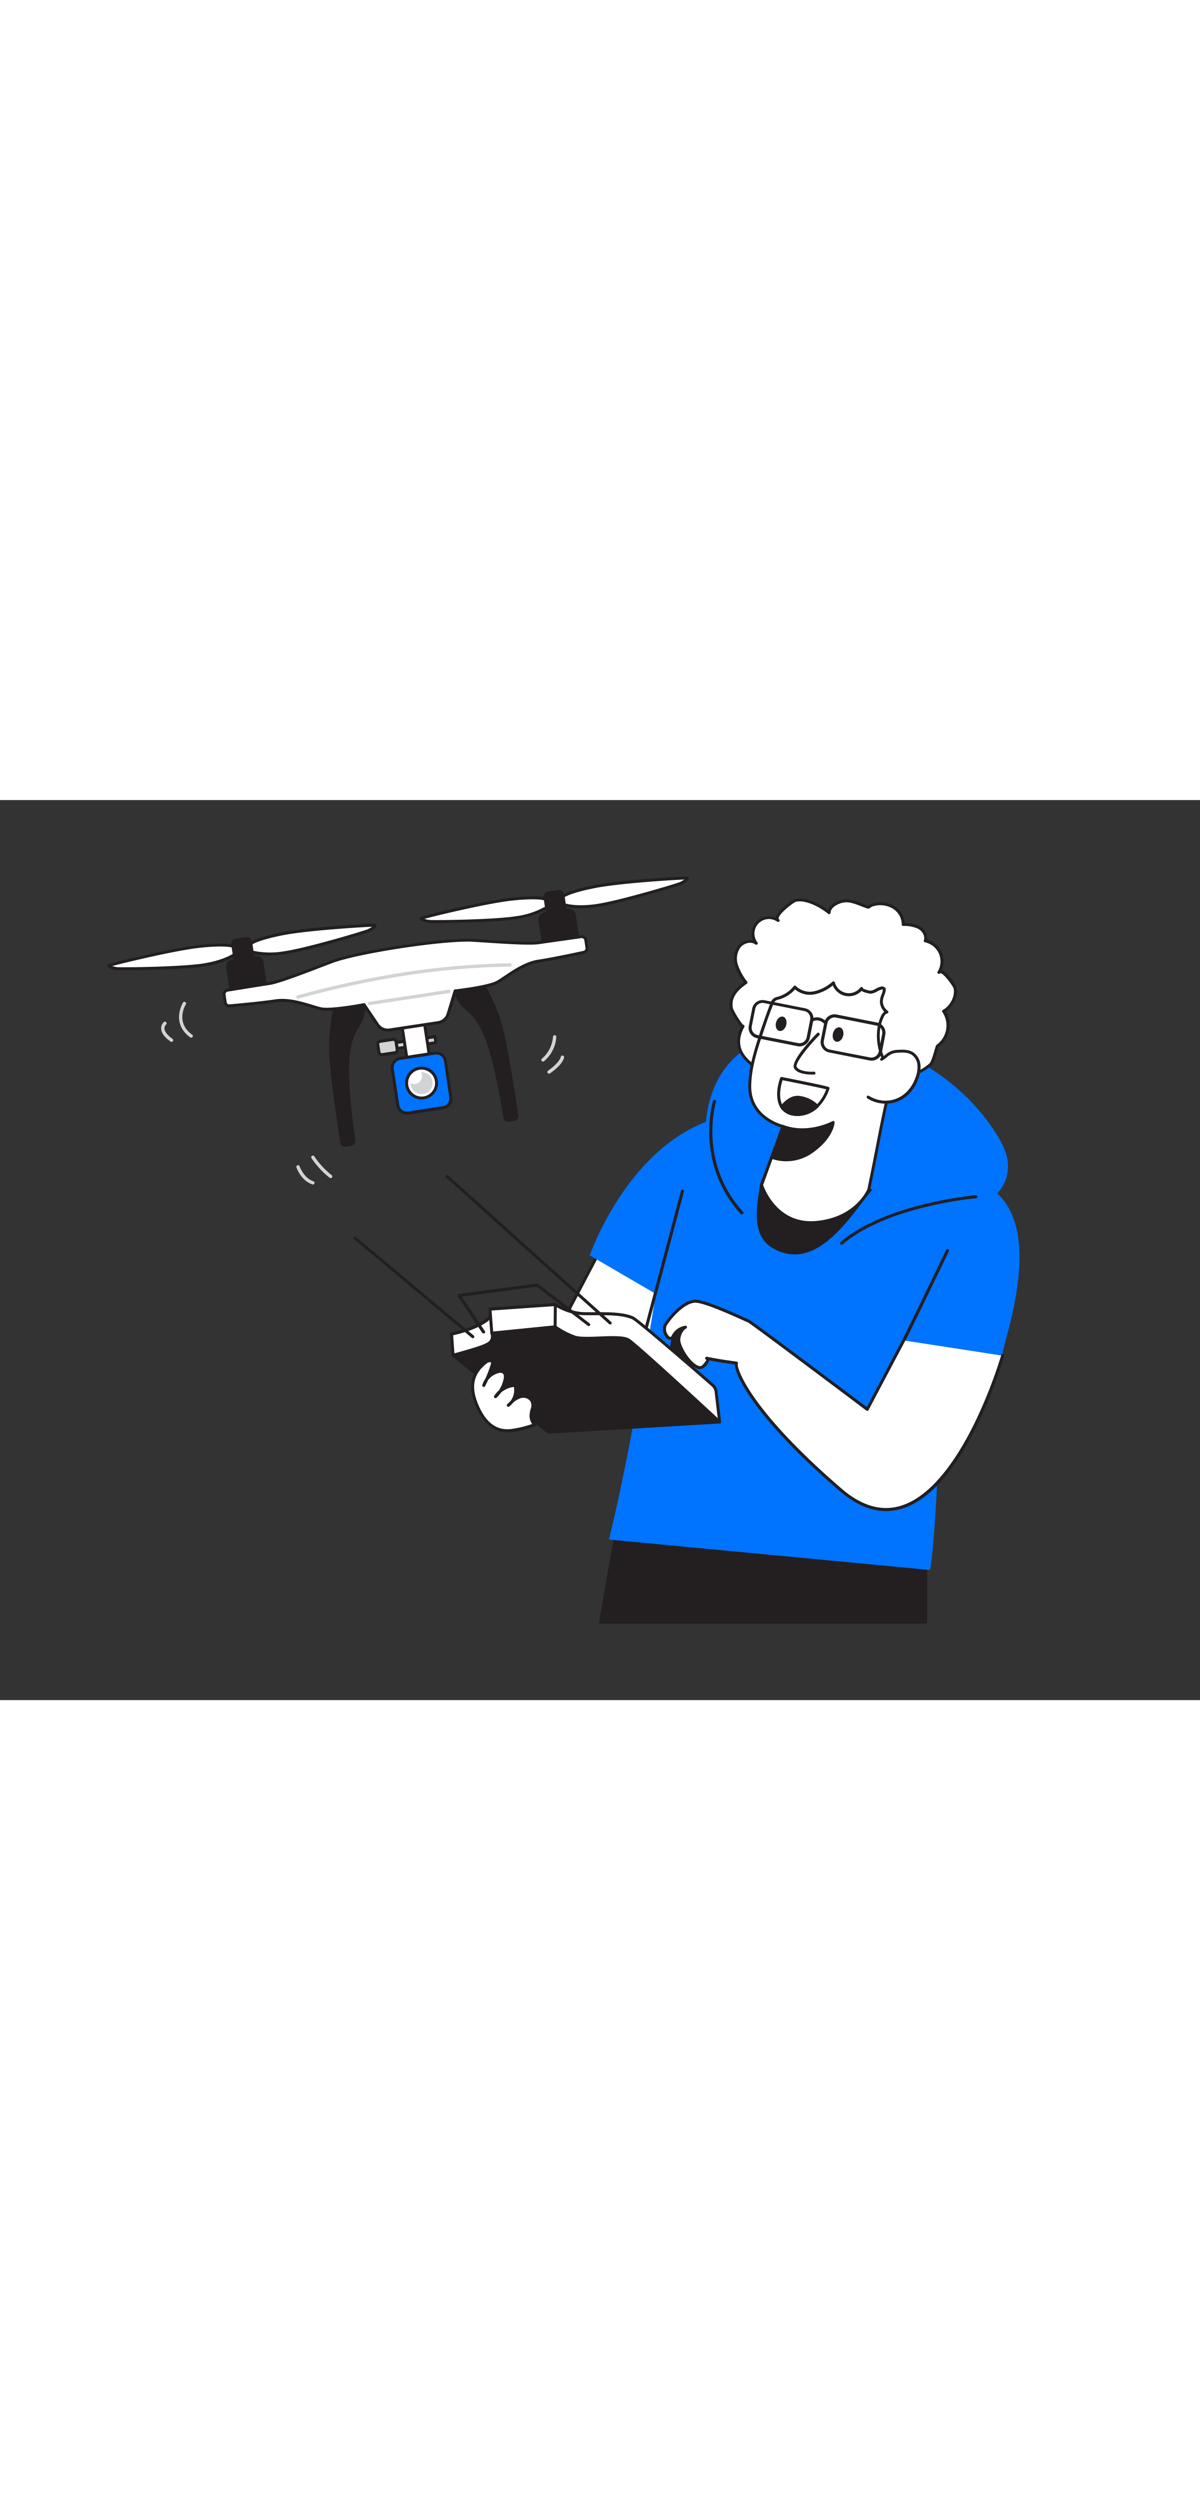 <svg xmlns="http://www.w3.org/2000/svg" viewBox="0 0 400 300" data-imageid="drone-flatline" imageName="Drone" class="illustrations_image" style="width: 144px;"><rect x="0" y="0" width="400" height="300" fill="#333333" stroke="none"/><g id="_486_drone_flatline" data-name="#486_drone_flatline"><polygon points="207.58 231.5 200.18 274.02 308.55 274.02 308.55 226.72 207.58 231.5" fill="#231f20"/><path d="M308.55,274.52H200.18a.49.49,0,0,1-.38-.18.47.47,0,0,1-.11-.41l7.4-42.51a.5.5,0,0,1,.47-.42l101-4.78a.47.47,0,0,1,.37.13.55.55,0,0,1,.15.36V274A.5.5,0,0,1,308.55,274.52Zm-107.77-1H308.05V227.24L208,232Z" fill="#231f20"/><path d="M201.63,147.09l-29.11,55.34s42.7,6.2,43,4.87,12.35-57.72,12.35-57.72Z" fill="#fff"/><path d="M214.1,208c-2.36,0-7.75-.5-20.26-2.11-10.59-1.37-21.28-2.92-21.39-2.94a.48.48,0,0,1-.37-.26.47.47,0,0,1,0-.46l29.11-55.35a.48.48,0,0,1,.49-.26l26.21,2.49a.5.5,0,0,1,.44.6c-.12.57-12.1,56.4-12.35,57.71C215.92,207.69,215.86,208,214.1,208ZM173.29,202c15.83,2.28,39.13,5.36,41.75,4.92.84-4,10.91-51,12.19-56.94l-25.31-2.4Z" fill="#231f20"/><path d="M203,246.48l107,10.15c2.47-13.62,3.3-59.63,4.39-65.67l19.75-5.77c-.8-1.88,15-41.22-2.87-55-11.14-11-40.41-22.63-67.61-26,0,0-7.06-1.66-20.41.82-32.61,6-46.67,46.76-46.67,46.76l22,12.82S211.32,212.36,203,246.48Z" fill="#0073ff" class="target-color"/><path d="M319.77,138.81c-6.19,2.57-11.81,6.4-18.33,8.51-14,4.53-30.37,5.84-43.87-1.07-15.93-8.15-25.18-25.52-21.64-43.35,2.23-11.19,8.69-19.66,19.72-23.42,7.64-2.61,16-2.59,23.94-1.39,21.21,3.19,41.31,15.19,52.65,33.39,1.79,2.86,3.39,6,3.7,9.33.85,9.1-7.1,14.61-14.54,17.36C320.85,138.37,320.31,138.59,319.77,138.81Z" fill="#0073ff" class="target-color"/><path d="M258.86,126c-.19,0-4.82,2.3-5,2.3-1.11,7.27-3,16.58,4,20.65,14.24,8.24,25.23-10.74,32.17-18.94C278.4,128.37,270.57,126.35,258.86,126Z" fill="#231f20"/><path d="M264.88,151.45a14.34,14.34,0,0,1-7.25-2.08c-6.94-4-5.57-12.86-4.46-20l.19-1.2a.49.49,0,0,1,.39-.41c.24-.09,1.47-.67,2.37-1.1,2.54-1.22,2.58-1.23,2.75-1.21a149.07,149.07,0,0,1,21.3,2.45c3.12.52,6.34,1.06,9.95,1.56a.52.52,0,0,1,.4.32.51.51,0,0,1-.09.5c-1,1.21-2.16,2.69-3.36,4.25C281.68,141.58,274.08,151.45,264.88,151.45Zm-10.59-22.8-.14.91c-1.11,7.16-2.37,15.27,4,18.95,11.73,6.79,21.22-5.54,28.15-14.55,1-1.29,1.93-2.51,2.82-3.59-3.27-.47-6.23-1-9.1-1.45a146,146,0,0,0-21.08-2.43c-.3.11-1.49.68-2.37,1.1C255.26,128.21,254.63,128.51,254.29,128.65Z" fill="#231f20"/><path d="M314,53.47a6.89,6.89,0,0,0-.56-2.49,7.12,7.12,0,0,0-5-4.07c.59-1.68-.56-3.57-2.12-4.43a11.52,11.52,0,0,0-5.18-1,6.74,6.74,0,0,0-4-6.11,8.71,8.71,0,0,0-6.09-.46c-2,.68-.68,1.18-2.79.41-3.36-1.23-5.83-2.73-9.49-.82-1.2.62-2.37,1.69-2.39,3.05-2.59-2.16-7.73-5-11.19-4.07-1,.26-7.74,5.33-5.78,6.69a5.34,5.34,0,0,0-7.3,7.6c-1.77-1.26-4.45-.54-5.76,1.19a7,7,0,0,0-.81,6.22,19.49,19.49,0,0,0,3.14,5.67c-3.12,2.15-5.65,4.86-4.82,8.8.14.64,3.47,6.41,3.83,5.76-5,9,3.79,14.28,10.87,16.94,9.85,3.7,20.91,6.12,31.47,5a27.17,27.17,0,0,0,13.73-5.12c2-1.45,4.67-2.36,6.46-4.13,1.1-1.1,2-6,2.33-6.17a8.43,8.43,0,0,0,2-11.58c2.5-1.35,4.43-4.8,3.82-7.68-.19-.91-4.35-6.89-5.38-5.21A7.06,7.06,0,0,0,314,53.47Z" fill="#fff"/><path d="M284.69,98.12c-8.08,0-16.9-1.78-26.32-5.32C253.78,91.08,248,88,246.22,83.33a9.38,9.38,0,0,1,.77-7.71c-1.31-1.23-3.56-5.58-3.63-5.88-.92-4.34,2.06-7.2,4.61-9a18.81,18.81,0,0,1-2.92-5.4,7.51,7.51,0,0,1,.89-6.67,5.13,5.13,0,0,1,5-1.92,5.81,5.81,0,0,1,7.61-7.57c.43-2.26,5.55-5.94,6.48-6.18,3.43-.88,8.18,1.54,11,3.64a5,5,0,0,1,2.5-2.58c3.36-1.75,5.77-.8,8.57.29.43.17.87.35,1.33.51a7.41,7.41,0,0,0,1.07.36,2.83,2.83,0,0,1,1.38-.77,9.22,9.22,0,0,1,6.47.47A7.39,7.39,0,0,1,301.63,41,11.08,11.08,0,0,1,306.56,42a4.66,4.66,0,0,1,2.48,4.5,7.63,7.63,0,0,1,4.89,4.24,7.48,7.48,0,0,1,.6,2.67,7.57,7.57,0,0,1-.59,3.27c1.85.6,4.76,5,4.94,5.84.64,3-1.28,6.4-3.6,7.94a8.68,8.68,0,0,1,1.12,6.13,8.56,8.56,0,0,1-3.5,5.64c-.09.22-.26.83-.41,1.38-.61,2.18-1.18,4.06-1.93,4.79a17.17,17.17,0,0,1-4,2.67A24.85,24.85,0,0,0,304,92.62a27.62,27.62,0,0,1-14,5.22A52.63,52.63,0,0,1,284.69,98.12ZM248.12,75.63c-1.46,2.63-1.79,5.1-1,7.35,1.6,4.35,7.17,7.23,11.57,8.88,11.4,4.29,21.91,6,31.24,5a26.68,26.68,0,0,0,13.49-5,26.09,26.09,0,0,1,2.65-1.58,16.91,16.91,0,0,0,3.75-2.5c.62-.61,1.27-3,1.67-4.35s.49-1.72.74-1.88a7.94,7.94,0,0,0,1.9-10.86.5.5,0,0,1-.09-.41.49.49,0,0,1,.25-.33c2.2-1.19,4.16-4.35,3.57-7.14-.16-.71-3.13-4.9-4.34-5.1-.08,0-.09,0-.12,0h0a.5.5,0,0,1-.69.16.48.48,0,0,1-.16-.68h0a6.61,6.61,0,0,0,.94-3.69,6.39,6.39,0,0,0-.52-2.31,6.58,6.58,0,0,0-4.68-3.78.53.53,0,0,1-.34-.25.49.49,0,0,1,0-.41c.51-1.46-.56-3.09-1.89-3.83a11.15,11.15,0,0,0-5-.95.46.46,0,0,1-.35-.16.49.49,0,0,1-.13-.36,6.24,6.24,0,0,0-3.71-5.64,8.15,8.15,0,0,0-5.72-.43,2.67,2.67,0,0,0-1.08.55c-.49.42-.72.33-2-.15-.46-.17-.91-.34-1.35-.52-2.67-1-4.79-1.87-7.74-.33-.49.25-2.09,1.2-2.12,2.61a.5.5,0,0,1-.29.45.51.51,0,0,1-.53-.07c-2.38-2-7.41-4.82-10.75-4-.74.19-5.45,3.74-5.74,5.41-.05.24,0,.32.12.39h0a.5.5,0,0,1,.12.69.51.51,0,0,1-.7.13h0a4.83,4.83,0,0,0-6.61,6.89.5.5,0,0,1,0,.65.52.52,0,0,1-.65.06c-1.63-1.16-4-.36-5.08,1.08A6.51,6.51,0,0,0,246,55a18.91,18.91,0,0,0,3.07,5.52.49.49,0,0,1,.09.37.53.53,0,0,1-.21.33c-3.85,2.65-5.27,5.21-4.62,8.29a28.71,28.71,0,0,0,3.3,5.36.48.48,0,0,1,.28.06.5.5,0,0,1,.2.68Z" fill="#231f20"/><path d="M261,108.81l-7.19,19.48S258.2,142,272,140.78s17.62-11.09,17.62-11.09l.07-.3c2.71-12.79,4.82-26,8.19-38.55-4.92-4.14-6.44-12.92-3.78-18.6.33-.69.8-1.43,1.56-1.57a4.57,4.57,0,0,1-1.86-3.38c-.17-1.91,2.52-5.31-.34-4.51-1.15.32-2,1.21-3.27,1.27-.29,0-3.42-.67-3-1.24A5.32,5.32,0,0,1,277.88,61a14.53,14.53,0,0,1-6.28,3.29A7.12,7.12,0,0,1,265,62.36a10.61,10.61,0,0,1-4.45,3.32c-1.87.73-2.49.39-3.26,2.3-1.17,2.91-2.2,5.9-3.19,8.88-2,5.94-4.18,12.42-4.14,18.76C250,106.21,261,108.81,261,108.81Z" fill="#fff"/><path d="M270.33,141.36c-12.71,0-16.92-12.79-17-12.92a.5.5,0,0,1,0-.32l7-19c-2.26-.71-10.84-4-10.9-13.52,0-6.26,2.12-12.75,4-18.48l.14-.43c1-2.84,2-5.89,3.21-8.92a3,3,0,0,1,2.43-2.2c.31-.1.68-.21,1.11-.38a10,10,0,0,0,4.24-3.15.51.51,0,0,1,.37-.2.54.54,0,0,1,.39.17,6.63,6.63,0,0,0,6.12,1.71,13.76,13.76,0,0,0,6.05-3.17.47.47,0,0,1,.47-.09.51.51,0,0,1,.33.34,4.83,4.83,0,0,0,8.49,1.69h0a.51.51,0,0,1,.7-.09.53.53,0,0,1,.2.42,8.83,8.83,0,0,0,2.47.72,4.13,4.13,0,0,0,1.73-.63,6.79,6.79,0,0,1,1.42-.63,1.68,1.68,0,0,1,1.69.19c.52.55.18,1.48-.2,2.56a6.1,6.1,0,0,0-.52,2.21,4,4,0,0,0,1.64,3,.5.5,0,0,1,.21.51.52.52,0,0,1-.4.39c-.44.08-.83.51-1.2,1.3-2.67,5.7-1,14.11,3.65,18a.51.51,0,0,1,.16.52c-2.26,8.43-4,17.28-5.64,25.84-.81,4.17-1.65,8.48-2.54,12.68l-.07.3c-.06.18-4.07,10.25-18.06,11.49C271.48,141.33,270.9,141.36,270.33,141.36ZM254.38,128.3c.54,1.57,5,13.11,17.62,12,13.35-1.18,17.16-10.67,17.2-10.77l0-.23c.89-4.19,1.73-8.5,2.54-12.66,1.64-8.48,3.35-17.24,5.58-25.61-4.75-4.23-6.47-13-3.67-19a4,4,0,0,1,1.09-1.48,5.19,5.19,0,0,1-1.44-3.21,6.73,6.73,0,0,1,.58-2.63,4.78,4.78,0,0,0,.4-1.56,2.19,2.19,0,0,0-.68.11,5.69,5.69,0,0,0-1.22.54,4.88,4.88,0,0,1-2.17.75,8.94,8.94,0,0,1-3.06-.91,5.83,5.83,0,0,1-9.56-1.85,14.09,14.09,0,0,1-5.93,2.94,7.75,7.75,0,0,1-6.64-1.62,11.12,11.12,0,0,1-4.3,3c-.47.18-.86.3-1.19.4a2.11,2.11,0,0,0-1.79,1.63c-1.22,3-2.25,6-3.19,8.85l-.14.44c-2,5.92-4,12.06-4,18.15.06,10.07,10.24,12.61,10.68,12.72a.5.5,0,0,1,.32.25.47.47,0,0,1,0,.4Zm33.26-65.19Z" fill="#231f20"/><path d="M289.39,99a10.76,10.76,0,0,0,8.13,1.39c4-.92,6.82-4.08,8.14-7.88a9.7,9.7,0,0,0,.62-4.32,5.1,5.1,0,0,0-2.1-3.7c-1.47-1-3.37-.9-5.13-.79-2.63.17-3.18,1.39-5.19,2.67.2-.11.5-.53.71-.64" fill="#fff"/><path d="M295.14,101.19a11.21,11.21,0,0,1-6-1.74.5.5,0,1,1,.54-.84,10.25,10.25,0,0,0,7.75,1.33c3.56-.82,6.4-3.58,7.78-7.57a9.25,9.25,0,0,0,.6-4.09,4.65,4.65,0,0,0-1.88-3.35c-1.29-.85-3-.82-4.83-.7a5.33,5.33,0,0,0-3.44,1.48,15.29,15.29,0,0,1-1.43,1.05l-.12.08a.51.51,0,0,1-.67-.19.5.5,0,0,1,.17-.67l.06,0a2.08,2.08,0,0,0,.2-.21,2.06,2.06,0,0,1,.49-.41.4.4,0,0,1,.26-.06l.42-.33a6.25,6.25,0,0,1,4-1.7c1.6-.1,3.77-.24,5.45.87a5.65,5.65,0,0,1,2.32,4.06,10.09,10.09,0,0,1-.65,4.54c-1.49,4.32-4.59,7.31-8.49,8.21A11.08,11.08,0,0,1,295.14,101.19Z" fill="#231f20"/><path d="M257.26,119.05a14.58,14.58,0,0,0,13.45-1.94c6.74-4.8,7-9.63,7-9.63s-8.17,4.4-16.66,1.33Z" fill="#231f20"/><path d="M262.13,120.4a14.17,14.17,0,0,1-5.07-.89.5.5,0,0,1-.27-.63l3.78-10.24a.5.5,0,0,1,.64-.3c8.17,3,16.18-1.25,16.26-1.3a.5.5,0,0,1,.5,0,.51.51,0,0,1,.23.45c0,.2-.35,5.12-7.2,10A15.09,15.09,0,0,1,262.13,120.4Zm-4.23-1.65a14.27,14.27,0,0,0,12.52-2c4.74-3.37,6.18-6.77,6.61-8.34-2.35,1-8.82,3.36-15.69,1.08Z" fill="#231f20"/><path d="M272.74,78s-8.89,9.1-7.57,11.21S271.33,91,271.33,91" fill="#fff"/><path d="M270.61,91.5c-1.5,0-4.74-.22-5.87-2-1.41-2.27,5.49-9.62,7.64-11.82a.51.51,0,0,1,.71,0,.5.5,0,0,1,0,.71c-4.15,4.24-8.2,9.5-7.51,10.6,1,1.52,4.44,1.63,5.71,1.54a.49.49,0,0,1,.53.47.5.5,0,0,1-.46.53C271.32,91.48,271,91.5,270.61,91.5Z" fill="#231f20"/><ellipse cx="279.35" cy="78.15" rx="2.46" ry="1.75" transform="translate(132.22 328.15) rotate(-75.15)" fill="#231f20"/><ellipse cx="260.36" cy="74.57" rx="2.46" ry="1.75" transform="translate(120.35 306.4) rotate(-74.85)" fill="#231f20"/><path d="M265.91,105.31a9.36,9.36,0,0,1-1.18-.08,6.26,6.26,0,0,1-4.6-2.69c-2.35-4-.17-9.68-.07-9.92a.49.49,0,0,1,.56-.31c15.59,3.09,15.7,3.29,15.85,3.53a.5.5,0,0,1,0,.41h0a15.38,15.38,0,0,1-3.72,6.13A10,10,0,0,1,265.91,105.31Zm-5.06-11.93c-.43,1.31-1.63,5.63.13,8.62a5.26,5.26,0,0,0,3.89,2.24,8.81,8.81,0,0,0,7.22-2.57,14,14,0,0,0,3.3-5.26C273.52,95.93,266.1,94.42,260.85,93.38ZM276,96.1h0Zm0,0h0Z" fill="#231f20"/><path d="M272.44,102c-4.35,4.19-10.19,3.1-11.88.25,1.41-1.72,3.32-3.29,5.55-3.2A10.15,10.15,0,0,1,272.44,102Z" fill="#231f20"/><path d="M265.91,105.31a9.36,9.36,0,0,1-1.18-.08,6.29,6.29,0,0,1-4.6-2.69.5.5,0,0,1,.05-.57c1.91-2.34,3.9-3.49,5.95-3.39a10.83,10.83,0,0,1,6.65,3.09.48.48,0,0,1,.16.36.55.55,0,0,1-.15.36A10,10,0,0,1,265.91,105.31Zm-4.73-3a5.52,5.52,0,0,0,3.69,1.92A8.68,8.68,0,0,0,271.7,102a9.56,9.56,0,0,0-5.61-2.45C264.46,99.52,262.81,100.43,261.18,102.32Z" fill="#231f20"/><path d="M266.5,82.11a3.21,3.21,0,0,1-.68-.07h0l-13.47-2.67a3.5,3.5,0,0,1-2.75-4.12l1.14-5.76a3.51,3.51,0,0,1,4.12-2.76l13.47,2.67a3.51,3.51,0,0,1,2.76,4.12l-1.15,5.76A3.51,3.51,0,0,1,266.5,82.11ZM266,81a2.47,2.47,0,0,0,2.91-2l1.14-5.76a2.47,2.47,0,0,0-1.94-2.91l-13.47-2.67a2.48,2.48,0,0,0-2.91,2l-1.14,5.76a2.47,2.47,0,0,0,1.95,2.91L266,81Z" fill="#231f20"/><path d="M290.51,86.87a3.21,3.21,0,0,1-.68-.07h0l-13.47-2.67A3.52,3.52,0,0,1,273.6,80l1.15-5.76a3.5,3.5,0,0,1,4.12-2.76l13.47,2.67a3.48,3.48,0,0,1,2.23,1.49,3.45,3.45,0,0,1,.52,2.63L294,84A3.51,3.51,0,0,1,290.51,86.87ZM290,85.79a2.48,2.48,0,0,0,2.91-2l1.14-5.76a2.45,2.45,0,0,0-.37-1.86,2.48,2.48,0,0,0-1.57-1L278.67,72.5a2.47,2.47,0,0,0-2.91,2l-1.14,5.76a2.47,2.47,0,0,0,1.94,2.91L290,85.79Z" fill="#231f20"/><path d="M275.25,74.86a.51.51,0,0,1-.36-.15c-2.14-2.17-3.93-.93-4-.87a.52.52,0,0,1-.61-.83s2.57-1.85,5.35,1a.52.52,0,0,1,0,.73A.59.59,0,0,1,275.25,74.86Z" fill="#231f20"/><path d="M280.53,148.23a.51.51,0,0,1-.39-.18.52.52,0,0,1,.05-.73c15.21-13,44.78-15.58,45.08-15.61a.53.53,0,0,1,.56.47.52.52,0,0,1-.48.56c-.29,0-29.54,2.57-44.48,15.36A.5.5,0,0,1,280.53,148.23Z" fill="#231f20"/><path d="M247.23,138.09a.48.48,0,0,1-.38-.17c-15.36-17.06-9.25-37.4-9.18-37.6a.51.51,0,0,1,1,.3c-.06.2-6,20,9,36.61a.52.52,0,0,1,0,.73A.51.51,0,0,1,247.23,138.09Z" fill="#231f20"/><path d="M301.25,180.63a.5.5,0,0,1-.23,0,.53.53,0,0,1-.23-.69c0-.07,3.81-7.66,14.59-30a.51.51,0,1,1,.93.44c-10.79,22.37-14.56,30-14.59,30A.52.52,0,0,1,301.25,180.63Z" fill="#231f20"/><path d="M215.49,176.09l-.14,0a.51.51,0,0,1-.36-.63l12-45.27a.52.52,0,0,1,1,.27l-12,45.27A.51.51,0,0,1,215.49,176.09Z" fill="#231f20"/><path d="M228.48,192.62s5.45-17,4.9-18.31S227.26,171,226,172.7s-2.76,13.84-2.76,13.84Z" fill="#231f20"/><path d="M228.48,193.12a.52.52,0,0,1-.38-.17l-5.22-6.09a.51.51,0,0,1-.12-.38c.16-1.26,1.58-12.35,2.86-14.08.52-.7,1.57-1,3-.79,2.06.26,4.71,1.39,5.17,2.51.57,1.39-3.59,14.63-4.88,18.66a.49.49,0,0,1-.38.33Zm-4.7-6.74,4.5,5.24c2.46-7.75,4.86-16.17,4.63-17.14-.22-.53-2.31-1.62-4.37-1.87-1.06-.14-1.83,0-2.12.39C225.58,174.13,224.4,181.54,223.78,186.38Z" fill="#231f20"/><path d="M151,185.06l-.49-7.05s9.36-1.86,13-5.77l-.18-2.55,21.78-1.54a19.58,19.58,0,0,0,8.76,3c4.66.25,12.56-.55,17.1,1.45,1.57.7,21.68,18.13,26.53,22.35a3.63,3.63,0,0,1,1.22,2.3l1.17,10L172,190.57Z" fill="#fff"/><path d="M239.89,207.8l-.12,0-67.88-16.72-21-5.52a.5.5,0,0,1-.37-.44L150,178a.48.48,0,0,1,.4-.52c.09,0,9-1.83,12.57-5.46l-.17-2.34a.52.52,0,0,1,.12-.36.51.51,0,0,1,.35-.17l21.78-1.53a.48.48,0,0,1,.31.08,19.17,19.17,0,0,0,8.5,2.95c1.25.07,2.76.06,4.35.05,4.46,0,9.52-.06,12.93,1.44,1.57.7,19.17,15.92,26.66,22.44a4.1,4.1,0,0,1,1.38,2.62l1.18,10a.48.48,0,0,1-.17.43A.51.51,0,0,1,239.89,207.8Zm-88.4-23.13,20.65,5.42,67.17,16.55-1.09-9.29a3.08,3.08,0,0,0-1.05-2c-11.44-10-25.22-21.75-26.41-22.27-3.2-1.42-8.15-1.39-12.51-1.36-1.61,0-3.13,0-4.41-.05a19.93,19.93,0,0,1-8.86-3l-21.11,1.48.14,2.06a.5.5,0,0,1-.13.37c-3.28,3.54-10.91,5.4-12.83,5.83Z" fill="#231f20"/><path d="M239.89,207.3s-27.54-25.55-30.4-27.34-14.41.26-18-1a26.93,26.93,0,0,1-6.46-3.4l-21.11,2.11a2.93,2.93,0,0,1-.37,2.82c-1,1.44-6.48,2.85-12.55,4.55l31.78,25.63Z" fill="#231f20"/><path d="M182.8,211.19a.52.52,0,0,1-.32-.11l-31.77-25.63a.49.49,0,0,1-.18-.49.51.51,0,0,1,.36-.38l1.65-.46c5-1.41,9.8-2.74,10.63-3.9a2.42,2.42,0,0,0,.31-2.32.5.5,0,0,1,0-.46.48.48,0,0,1,.39-.25L185,175.08a.53.53,0,0,1,.35.1,26.88,26.88,0,0,0,6.33,3.33c1.55.54,4.92.41,8.18.29,4.23-.17,8.22-.31,9.9.73,2.86,1.8,29.35,26.35,30.47,27.4a.5.5,0,0,1-.31.86l-57.09,3.4Zm-30.71-25.91L183,210.18l55.73-3.31c-4.68-4.34-27-24.92-29.46-26.49-1.42-.88-5.62-.72-9.33-.58-3.51.13-6.82.25-8.55-.35a27.68,27.68,0,0,1-6.44-3.35l-20.33,2a3.45,3.45,0,0,1-.6,2.68c-1,1.38-4.88,2.53-11.17,4.28Z" fill="#231f20"/><path d="M161.13,177.76a.52.52,0,0,1-.42-.22l-8.15-12.16a.51.51,0,0,1,0-.48.49.49,0,0,1,.39-.29l26-3.48a.5.5,0,0,1,.37.1l17.17,13.18a.5.5,0,1,1-.6.79l-17-13-24.95,3.35,7.7,11.48a.5.5,0,0,1-.13.7A.6.6,0,0,1,161.13,177.76Z" fill="#231f20"/><path d="M203.37,174.79a.5.5,0,0,1-.33-.12L148.65,125.8a.5.5,0,0,1,0-.71.51.51,0,0,1,.71,0l54.39,48.87a.5.5,0,0,1,0,.71A.49.49,0,0,1,203.37,174.79Z" fill="#231f20"/><path d="M157.59,179.38a.51.51,0,0,1-.32-.12L118,146.37a.51.51,0,0,1-.06-.71.49.49,0,0,1,.7-.06l39.29,32.89a.51.51,0,0,1,.07.71A.5.5,0,0,1,157.59,179.38Z" fill="#231f20"/><line x1="163.51" y1="172.24" x2="163.94" y2="177.69" fill="#fff"/><path d="M163.93,178.19a.5.5,0,0,1-.49-.47l-.43-5.44a.5.5,0,0,1,.46-.53.48.48,0,0,1,.54.45l.42,5.45a.49.49,0,0,1-.46.53Z" fill="#231f20"/><line x1="185.11" y1="168.15" x2="185.05" y2="175.58" fill="#fff"/><path d="M185.05,176.08h0a.5.5,0,0,1-.5-.5l.06-7.43a.51.51,0,0,1,.5-.49h0a.49.49,0,0,1,.49.5l-.06,7.42A.5.5,0,0,1,185.05,176.08Z" fill="#231f20"/><path d="M161.94,187.41c.66-.51,1.81-.86,2.17-.11a1.47,1.47,0,0,1-.06,1,39.59,39.59,0,0,1-2.78,6.78,6.68,6.68,0,0,1,4.82-4.57,2.14,2.14,0,0,1,1.79.21,2.29,2.29,0,0,1,.49,2.29,11,11,0,0,1-3.21,5.85,8.34,8.34,0,0,1,6.53-3.8,6.38,6.38,0,0,1-2.25,6.65,10.06,10.06,0,0,1,3.61-2.72,3.53,3.53,0,0,1,4.11,1c1,1.56.08,2.84-.08,4.39a4.64,4.64,0,0,0,1.07,3.8,36.25,36.25,0,0,1-8,1.92c-5.79.58-9.12-3.47-11.22-8.44C156.64,196.21,156.9,191.28,161.94,187.41Z" fill="#fff"/><path d="M169.12,210.71c-4.58,0-8.15-3-10.61-8.8-2.68-6.35-1.66-11.22,3.13-14.9h0a2.76,2.76,0,0,1,2.09-.6,1.19,1.19,0,0,1,.83.68,1.9,1.9,0,0,1,0,1.39c-.27.88-.57,1.74-.9,2.6a7.08,7.08,0,0,1,2.35-1,2.58,2.58,0,0,1,2.21.3,2.69,2.69,0,0,1,.67,2.79,10.91,10.91,0,0,1-.77,2.43,8.74,8.74,0,0,1,3.57-1,.48.48,0,0,1,.51.37,6.72,6.72,0,0,1-.13,4,5.28,5.28,0,0,1,.84-.38,4,4,0,0,1,4.69,1.22,3.85,3.85,0,0,1,.27,3.46,7.71,7.71,0,0,0-.26,1.25,4.2,4.2,0,0,0,1,3.47.49.49,0,0,1,.06.44.48.48,0,0,1-.31.31,35.79,35.79,0,0,1-8.07,2A10.65,10.65,0,0,1,169.12,210.71Zm-6.87-22.91c-4.44,3.41-5.33,7.77-2.82,13.72s6,8.6,10.72,8.14a34.42,34.42,0,0,0,7.23-1.7,4.75,4.75,0,0,1-.79-3.58,9.63,9.63,0,0,1,.28-1.4,2.93,2.93,0,0,0-.13-2.67,3,3,0,0,0-3.52-.82,7.24,7.24,0,0,0-2.31,1.5,6.37,6.37,0,0,1-1.17,1.15.5.5,0,0,1-.66-.75c.34-.35.7-.71,1.08-1.06a6,6,0,0,0,1.14-4.71,7.86,7.86,0,0,0-4.31,1.9,11.72,11.72,0,0,1-1.49,1.73.5.5,0,0,1-.66,0,.5.5,0,0,1-.11-.65,8.53,8.53,0,0,1,1.51-1.77,10.51,10.51,0,0,0,1.64-3.9c.1-.51.19-1.42-.31-1.81a1.62,1.62,0,0,0-1.37-.11,6.14,6.14,0,0,0-3.55,2.4c-.29.64-.6,1.28-.93,1.91a.5.5,0,0,1-.93-.37,6.92,6.92,0,0,1,1-2.08,41.78,41.78,0,0,0,1.78-4.71,1.09,1.09,0,0,0,.07-.67.21.21,0,0,0-.16-.13,1.83,1.83,0,0,0-1.24.42Z" fill="#231f20"/><path d="M334.21,185.19s-21,73.11-53.9,44.85c-33.08-28.44-35.47-42-34.81-42.31,0,0-6-.77-9.93-1.63,0,0,1.37.25-1.17,2.68s-8.6-6.3-8.13-9.28,2.23-3.78,2.23-3.78a5.71,5.71,0,0,0-4.1,2.93c-1.26,2.57-3.68-1.65-2.71-3.51s6.28-8.52,10.56-8.06,16.58,6.39,17.27,6.6,39.56,29.43,39.56,29.43l12.17-23" fill="#fff"/><path d="M295.33,237c-5.08,0-10.22-2.21-15.34-6.61-29.26-25.15-35-39.11-35.08-42.27-1.4-.18-5.37-.73-8.49-1.36a5.11,5.11,0,0,1-1.68,2.35,2.26,2.26,0,0,1-2.84.15c-2.92-1.52-6.52-7.33-6.12-9.87a7.11,7.11,0,0,1,.84-2.46,4.59,4.59,0,0,0-1.77,1.91,1.64,1.64,0,0,1-1.34,1.09,2.08,2.08,0,0,1-1.74-1.17,4.26,4.26,0,0,1-.52-3.89c1-1.83,6.38-8.82,11.05-8.31,3.45.37,11.66,4.06,15.61,5.84.87.39,1.62.73,1.76.77.69.21,27.29,20.17,39.24,29.16l11.9-22.48a.5.5,0,0,1,.68-.2.5.5,0,0,1,.21.67l-12.18,23a.51.51,0,0,1-.33.26.51.51,0,0,1-.41-.09c-10.6-8-38.35-28.78-39.46-29.38-.11,0-.61-.25-1.82-.79-3.6-1.62-12-5.4-15.3-5.76-3.9-.42-9,5.83-10.06,7.79a3.33,3.33,0,0,0,.47,2.88c.32.5.64.69.84.71s.34-.21.5-.53a6.13,6.13,0,0,1,4.49-3.2.48.48,0,0,1,.54.36.51.51,0,0,1-.27.59c-.06,0-1.52.76-1.94,3.4-.31,2,2.87,7.4,5.59,8.83,1.1.57,1.55.15,1.69,0,1.26-1.21,1.38-1.71,1.39-1.83a.5.5,0,0,1,.22-1h.05c3.84.84,9.79,1.6,9.85,1.61a.5.5,0,0,1,.43.43.48.48,0,0,1-.08.35c-.24,1.89,4.59,15.74,34.73,41.65,6.58,5.66,13.16,7.56,19.55,5.65,10.75-3.21,19.29-16.67,24.56-27.39a157.62,157.62,0,0,0,9-22.86.5.5,0,1,1,1,.27,158.1,158.1,0,0,1-9,23c-7.79,15.87-16.26,25.27-25.17,27.93A18,18,0,0,1,295.33,237ZM245.7,188.18Zm0,0Z" fill="#231f20"/><rect x="131.58" y="85.11" width="17.87" height="18.41" rx="3.08" transform="translate(-12.52 22.07) rotate(-8.6)" fill="#0073ff" class="target-color"/><path d="M135.64,104.83a3.59,3.59,0,0,1-3.54-3l-1.83-12.11a3.59,3.59,0,0,1,3-4.08h0l11.58-1.75a3.59,3.59,0,0,1,4.08,3L150.77,99a3.59,3.59,0,0,1-3,4.08l-11.58,1.75A3.27,3.27,0,0,1,135.64,104.83Zm-2.21-18.24a2.59,2.59,0,0,0-2.17,2.94l1.83,12.11a2.59,2.59,0,0,0,1,1.69,2.52,2.52,0,0,0,1.92.47l11.57-1.75a2.59,2.59,0,0,0,2.17-2.94L148,87A2.59,2.59,0,0,0,145,84.84Z" fill="#231f20"/><circle cx="140.52" cy="94.32" r="4.98" fill="#fff"/><path d="M140.52,99.81a5.5,5.5,0,0,1-5.42-4.67h0a5.48,5.48,0,1,1,6.24,4.6A4.62,4.62,0,0,1,140.52,99.81ZM136.09,95a4.49,4.49,0,1,0,7.09-4.28A4.48,4.48,0,0,0,136.09,95Z" fill="#231f20"/><path d="M144.16,93.76a3.68,3.68,0,1,1-7.28,1.1,2.22,2.22,0,0,1,0-.44,2.59,2.59,0,0,0,1.51.22,2.67,2.67,0,0,0,2.25-3,2.51,2.51,0,0,0-.33-.94A3.67,3.67,0,0,1,144.16,93.76Z" fill="#d1d3d4"/><path d="M78.22,53H86a1.88,1.88,0,0,1,1.88,1.88v8.8a0,0,0,0,1,0,0H76.33a0,0,0,0,1,0,0v-8.8A1.88,1.88,0,0,1,78.22,53Z" transform="translate(-7.8 12.93) rotate(-8.6)" fill="#231f20"/><path d="M77.2,65a.54.54,0,0,1-.3-.1.5.5,0,0,1-.2-.33l-1.31-8.7a2.38,2.38,0,0,1,2-2.72L85.12,52a2.38,2.38,0,0,1,2.71,2l1.32,8.71a.49.49,0,0,1-.1.37.46.46,0,0,1-.32.2L77.27,65Zm8.28-12h-.21l-7.73,1.17h0a1.38,1.38,0,0,0-.91.55,1.4,1.4,0,0,0-.26,1L77.62,64l10.46-1.58-1.24-8.21A1.39,1.39,0,0,0,85.48,53Zm-8,.69h0Z" fill="#231f20"/><path d="M79.22,46.41h3.25a1.37,1.37,0,0,1,1.37,1.37v5.34a0,0,0,0,1,0,0h-6a0,0,0,0,1,0,0V47.78A1.37,1.37,0,0,1,79.22,46.41Z" transform="translate(-6.53 12.65) rotate(-8.6)" fill="#231f20"/><path d="M78.38,54a.5.5,0,0,1-.49-.43l-.8-5.27a1.86,1.86,0,0,1,1.57-2.13h0l3.21-.49A1.87,1.87,0,0,1,84,47.28l.8,5.28a.5.5,0,0,1-.1.37.48.48,0,0,1-.32.2L78.46,54Zm.43-6.84a.83.83,0,0,0-.57.34.84.84,0,0,0-.16.65L78.8,53l4.93-.75L83,47.43a.88.88,0,0,0-1-.73Z" fill="#231f20"/><path d="M180.44,37.28H192a0,0,0,0,1,0,0v8.8A1.88,1.88,0,0,1,190.14,48h-7.82a1.88,1.88,0,0,1-1.88-1.88v-8.8a0,0,0,0,1,0,0Z" transform="translate(376.75 56.93) rotate(171.4)" fill="#231f20"/><path d="M181.3,49.28a.51.51,0,0,1-.29-.1.5.5,0,0,1-.2-.33l-1.32-8.7a2.39,2.39,0,0,1,2-2.72l7.74-1.17h0a2.38,2.38,0,0,1,2.71,2L193.26,47a.5.5,0,0,1-.1.37.48.48,0,0,1-.32.2l-11.46,1.73Zm8.08-12-7.74,1.17A1.4,1.4,0,0,0,180.48,40l1.24,8.21,10.47-1.59L191,38.41a1.39,1.39,0,0,0-1.57-1.16Z" fill="#231f20"/><path d="M181.92,30.67h6a0,0,0,0,1,0,0V36a1.37,1.37,0,0,1-1.37,1.37H183.3A1.37,1.37,0,0,1,181.92,36V30.67a0,0,0,0,1,0,0Z" transform="translate(372.85 40.03) rotate(171.4)" fill="#231f20"/><path d="M182.46,38.29a.47.47,0,0,1-.3-.1.48.48,0,0,1-.19-.32l-.8-5.28a1.87,1.87,0,0,1,1.57-2.13L186,30a1.87,1.87,0,0,1,2.13,1.56l.79,5.28a.49.49,0,0,1-.41.57l-5.93.9ZM186.23,31h-.13l-3.21.49a.86.86,0,0,0-.73,1l.72,4.78,4.93-.74-.72-4.78A.88.88,0,0,0,186.23,31Zm-.21-.48h0Z" fill="#231f20"/><rect x="132.15" y="79.8" width="13.07" height="1.98" transform="translate(-10.52 21.64) rotate(-8.6)" fill="#d1d3d4"/><path d="M132.37,83.25a.54.54,0,0,1-.3-.1.5.5,0,0,1-.2-.33l-.29-1.95a.49.49,0,0,1,.42-.57l12.92-2a.5.5,0,0,1,.37.1.46.46,0,0,1,.2.32l.29,2a.5.5,0,0,1-.42.57l-12.92,1.95Zm.27-2,.15,1,11.93-1.81-.15-1Z" fill="#231f20"/><rect x="126.11" y="80.07" width="6.15" height="4.49" rx="0.95" transform="translate(-10.86 20.24) rotate(-8.6)" fill="#d1d3d4"/><path d="M127.29,85.37a1.46,1.46,0,0,1-1.44-1.24l-.39-2.55a1.47,1.47,0,0,1,1.22-1.66l4.2-.63a1.45,1.45,0,0,1,1.08.26,1.42,1.42,0,0,1,.57,1l.39,2.55a1.45,1.45,0,0,1-1.22,1.65h0l-4.2.64Zm3.81-5.1H131l-4.2.64a.47.47,0,0,0-.3.18.46.46,0,0,0-.08.34l.39,2.55a.45.45,0,0,0,.51.38l4.2-.63a.45.45,0,0,0,.38-.52l-.39-2.55a.42.42,0,0,0-.18-.3A.41.41,0,0,0,131.1,80.27Zm.52,4h0Z" fill="#231f20"/><rect x="134.76" y="74.83" width="7.54" height="10.42" transform="translate(-10.41 21.61) rotate(-8.6)" fill="#fff"/><path d="M135.58,86.26a.51.51,0,0,1-.5-.43l-1.55-10.3a.49.49,0,0,1,.09-.37.48.48,0,0,1,.32-.2l7.46-1.13a.5.5,0,0,1,.57.42l1.56,10.3a.51.51,0,0,1-.09.38.53.53,0,0,1-.33.19l-7.46,1.13Zm-1-10.38L136,85.19l6.47-1-1.41-9.31Z" fill="#231f20"/><path d="M112.05,68a56.59,56.59,0,0,0-1.7,18.15c.65,8.4,3,23.78,3.59,28a1.09,1.09,0,0,0,1.24.91l1.84-.27a1.09,1.09,0,0,0,.92-1.24c-.54-3.65-2.21-15.85-2.09-24.66.14-10.47,3.4-13,4.6-15.77s1-7.79,1-7.79Z" fill="#231f20"/><path d="M115,115.52a1.61,1.61,0,0,1-1.58-1.36c-.68-4.45-3-19.64-3.59-28a57.22,57.22,0,0,1,1.73-18.33.45.45,0,0,1,.34-.34l9.4-2.7a.5.5,0,0,1,.43.08.49.49,0,0,1,.21.38c0,.21.19,5.11-1,8a16,16,0,0,1-1.07,2c-1.43,2.36-3.38,5.59-3.49,13.62-.12,8.78,1.56,21,2.08,24.58a1.59,1.59,0,0,1-1.34,1.8l-1.83.28Zm-2.56-47.15a56.61,56.61,0,0,0-1.61,17.71c.64,8.33,2.9,23.49,3.58,27.93a.6.6,0,0,0,.68.5l1.83-.28a.58.58,0,0,0,.5-.67c-.52-3.56-2.22-15.88-2.09-24.73.11-8.3,2.15-11.67,3.63-14.13a15.94,15.94,0,0,0,1-1.84c.9-2.1,1-5.52,1-6.93Z" fill="#231f20"/><path d="M78.08,51.54S75,53.82,67.88,55s-27.4,1.41-28.95,1.22-3-.82-2.58-1.06,21.22-5.43,30.34-6.39,11,0,11,0Z" fill="#fff"/><path d="M41.42,56.73c-1.37,0-2.29,0-2.55,0,0,0-2.86-.38-3.07-1.34a.58.58,0,0,1,.29-.64c.62-.39,21.56-5.53,30.55-6.47s11,0,11.25.08a.5.5,0,0,1,.26.37l.42,2.78a.5.5,0,0,1-.19.48c-.13.1-3.29,2.37-10.42,3.51C62.08,56.39,47.42,56.73,41.42,56.73Zm-4-1.4a8.4,8.4,0,0,0,1.59.36c1.39.17,21.64-.08,28.8-1.23,5.78-.92,8.88-2.63,9.74-3.17l-.33-2.16c-.7-.19-3.32-.65-10.46.1C58.73,50.07,41.5,54.22,37.41,55.33Z" fill="#231f20"/><path d="M84,50.64s3.64,1.27,10.76.25,26.59-6.74,28-7.38,2.59-1.67,2.15-1.78S103,42.81,94.05,44.59s-10.47,3.27-10.47,3.27Z" fill="#fff"/><path d="M89.49,51.79a18.4,18.4,0,0,1-5.65-.68.47.47,0,0,1-.33-.39l-.43-2.79a.51.51,0,0,1,.14-.42c.17-.17,1.84-1.64,10.73-3.41s30.39-3.05,31.1-2.85a.58.58,0,0,1,.46.53C125.6,42.75,123,44,123,44c-1.29.59-20.9,6.39-28.14,7.43A38.65,38.65,0,0,1,89.49,51.79Zm-5-1.54a27.11,27.11,0,0,0,10.24.15c7.18-1,26.59-6.77,27.87-7.35a7.75,7.75,0,0,0,1.42-.82c-4.08.15-21.89,1.28-29.84,2.85-7,1.4-9.39,2.61-10,3Z" fill="#231f20"/><path d="M160.48,60.64a56.63,56.63,0,0,1,7,16.84c1.86,8.22,4.21,23.59,4.84,27.78a1.09,1.09,0,0,1-.92,1.24l-1.84.28a1.09,1.09,0,0,1-1.24-.91c-.57-3.64-2.57-15.79-5.29-24.17C159.8,71.74,156,70.32,154,68s-3.26-7.14-3.26-7.14Z" fill="#231f20"/><path d="M169.4,107.29a1.61,1.61,0,0,1-1.58-1.34c-.55-3.54-2.56-15.74-5.27-24.1-2.47-7.63-5.3-10.14-7.36-12a16,16,0,0,1-1.61-1.56c-2-2.39-3.31-7.13-3.36-7.33a.5.5,0,0,1,.47-.63l9.78-.21a.51.51,0,0,1,.43.23,57.37,57.37,0,0,1,7.07,17c1.85,8.18,4.17,23.36,4.84,27.82a1.6,1.6,0,0,1-1.34,1.81l-1.83.27A1,1,0,0,1,169.4,107.29Zm-18-45.95c.41,1.35,1.5,4.59,3,6.33a19.5,19.5,0,0,0,1.51,1.46c2.15,1.91,5.09,4.52,7.65,12.41,2.74,8.43,4.76,20.7,5.31,24.25a.62.62,0,0,0,.68.5l1.83-.28a.59.59,0,0,0,.5-.67c-.66-4.45-3-19.6-4.83-27.75a56.78,56.78,0,0,0-6.78-16.44Z" fill="#231f20"/><path d="M193.72,45.57c-3.21.45-11.32,1.59-14.14,2-3.55.54-15.34-.39-21.83-.78-9.26-.57-38.5,3.85-47.18,7.13C104.49,56.23,93.5,60.6,90,61.14c-2.83.42-10.91,1.73-14.11,2.25a1.36,1.36,0,0,0-1.12,1.55l.38,2.51a1.35,1.35,0,0,0,1.46,1.15c3.06-.27,10.9-1,15.26-1.66,5.51-.83,11.73,1.86,15.12,2.62s14.41-1.36,14.41-1.36l4.53,6.69a4.08,4.08,0,0,0,4,1.74L146,74.18a4.08,4.08,0,0,0,3.29-2.84l2.34-7.73s11.17-1.23,14.18-3,8.16-6.14,13.66-7c4.37-.66,12.07-2.28,15.08-2.92a1.37,1.37,0,0,0,1-1.54l-.38-2.51A1.35,1.35,0,0,0,193.72,45.57Z" fill="#fff"/><path d="M129.26,77.17a4.58,4.58,0,0,1-3.79-2l-4.35-6.42c-1.88.35-11.14,2-14.29,1.3-.85-.19-1.84-.49-3-.84-3.33-1-7.9-2.39-11.94-1.78-4.37.66-12.15,1.39-15.29,1.67a1.87,1.87,0,0,1-2-1.58L74.22,65a1.86,1.86,0,0,1,1.54-2.11c3.3-.54,11.28-1.83,14.11-2.26s11.18-3.6,17.21-5.91l3.31-1.27c8.79-3.32,38-7.74,47.39-7.16l3.55.23c6.44.42,15.26,1,18.18.56s10.81-1.55,14.14-2h0a1.87,1.87,0,0,1,2.1,1.57l.38,2.51a1.87,1.87,0,0,1-1.45,2.1c-3.09.66-10.74,2.27-15.1,2.92-4.05.62-8,3.29-10.88,5.23-1,.67-1.86,1.25-2.61,1.68-2.81,1.62-12.13,2.77-14,3l-2.25,7.42a4.59,4.59,0,0,1-3.69,3.19l-16.18,2.44A3.78,3.78,0,0,1,129.26,77.17Zm-7.91-9.47a.51.51,0,0,1,.42.22l4.53,6.69a3.6,3.6,0,0,0,3.49,1.53L146,73.69a3.58,3.58,0,0,0,2.88-2.49l2.35-7.73a.48.48,0,0,1,.42-.35c.11,0,11.1-1.25,14-2.9.72-.42,1.57-1,2.55-1.65,3-2,7-4.74,11.29-5.38s12-2.26,15-2.92a.86.86,0,0,0,.67-1l-.38-2.51a.86.86,0,0,0-1-.73h0c-3.32.47-11.36,1.6-14.14,2-3,.45-11.54-.11-18.38-.56l-3.55-.23c-9.3-.57-38.27,3.82-47,7.11l-3.3,1.26c-6.41,2.46-14.39,5.51-17.42,6-2.82.43-10.8,1.72-14.1,2.25a.87.87,0,0,0-.71,1l.38,2.51a.86.86,0,0,0,.93.73c3.13-.28,10.89-1,15.23-1.66s9,.78,12.38,1.81c1.13.34,2.1.64,2.92.82,3.24.73,14.1-1.34,14.21-1.36Zm72.37-22.13h0Z" fill="#231f20"/><path d="M188.08,34.9s3.64,1.27,10.76.25,26.59-6.74,28-7.38S229.44,26.11,229,26s-21.88,1.08-30.87,2.87-10.47,3.26-10.47,3.26Z" fill="#fff"/><path d="M193.57,36.05a19,19,0,0,1-5.65-.67.53.53,0,0,1-.34-.4l-.42-2.78a.52.52,0,0,1,.14-.43c.17-.16,1.84-1.64,10.73-3.4s30.38-3.06,31.1-2.86a.59.59,0,0,1,.46.53c.09,1-2.51,2.17-2.54,2.19-1.29.58-20.91,6.39-28.14,7.42A38.65,38.65,0,0,1,193.57,36.05Zm-5-1.54c1,.26,4.44,1,10.24.15,7.17-1,26.59-6.77,27.87-7.35a7.75,7.75,0,0,0,1.42-.82c-4.08.15-21.89,1.28-29.84,2.86-7,1.39-9.39,2.6-10,3Z" fill="#231f20"/><path d="M182.16,35.8s-3.11,2.29-10.2,3.42-27.4,1.42-29,1.23-3-.83-2.58-1.07S161.65,34,170.77,33s11,0,11,0Z" fill="#fff"/><path d="M145.5,41c-1.37,0-2.29,0-2.55-.05,0,0-2.86-.38-3.07-1.33a.58.58,0,0,1,.29-.65c.62-.39,21.56-5.52,30.55-6.46s11.05,0,11.25.07a.5.5,0,0,1,.26.37l.42,2.78a.51.51,0,0,1-.19.48c-.14.1-3.29,2.37-10.42,3.51C166.16,40.65,151.5,41,145.5,41Zm-4-1.4a8.4,8.4,0,0,0,1.59.36c1.39.17,21.64-.08,28.8-1.23a27,27,0,0,0,9.74-3.16l-.33-2.17c-.71-.19-3.32-.65-10.46.1C162.81,34.33,145.58,38.49,141.49,39.59Z" fill="#231f20"/><path d="M99.34,66.2a.56.56,0,0,1-.54-.41.56.56,0,0,1,.38-.68,320.19,320.19,0,0,1,36.2-7.79A264.52,264.52,0,0,1,170,54.4a.56.56,0,0,1,.56.56.55.55,0,0,1-.56.55h0a255.26,255.26,0,0,0-34.43,2.91,322.88,322.88,0,0,0-36.06,7.75A.4.4,0,0,1,99.34,66.2Z" fill="#d1d3d4"/><path d="M123.17,68.36a.56.56,0,0,1-.08-1.11l26.37-4a.56.56,0,1,1,.16,1.1l-26.36,4Z" fill="#d1d3d4"/><path d="M63.71,79.2a.52.52,0,0,1-.33-.11C56.85,74.34,60.94,67.58,61,67.51a.55.55,0,0,1,.76-.18.56.56,0,0,1,.18.77c-.15.24-3.59,6,2.11,10.1a.55.55,0,0,1-.33,1Z" fill="#d1d3d4"/><path d="M57.18,80.6a.55.55,0,0,1-.32-.1c-2-1.42-3.08-2.86-3.15-4.28A2.87,2.87,0,0,1,54.62,74a.55.55,0,1,1,.72.84,1.79,1.79,0,0,0-.52,1.35c.06,1,1,2.21,2.68,3.4a.56.56,0,0,1,.14.77A.55.55,0,0,1,57.18,80.6Z" fill="#d1d3d4"/><path d="M181,87.18a.55.55,0,0,1-.44-.21.56.56,0,0,1,.09-.78,10.64,10.64,0,0,0,3.68-7.28.57.57,0,0,1,.58-.54.56.56,0,0,1,.53.57,11.56,11.56,0,0,1-4.1,8.12A.54.54,0,0,1,181,87.18Z" fill="#d1d3d4"/><path d="M183,91.2a.56.56,0,0,1-.32-1c3.88-2.69,4.24-4.56,4.24-4.58a.58.58,0,0,1,.64-.46.55.55,0,0,1,.46.62c0,.23-.42,2.36-4.7,5.34A.63.63,0,0,1,183,91.2Z" fill="#d1d3d4"/><path d="M110.2,126a.52.52,0,0,1-.33-.11,27.72,27.72,0,0,1-6.05-6.56.55.55,0,0,1,.19-.76.55.55,0,0,1,.76.19,27.31,27.31,0,0,0,5.77,6.25.55.55,0,0,1-.34,1Z" fill="#d1d3d4"/><path d="M104.3,128.1a.51.51,0,0,1-.17,0c-3.75-1.2-5.26-5.48-5.32-5.66a.56.56,0,0,1,.35-.71.55.55,0,0,1,.7.34s1.4,3.95,4.61,5a.56.56,0,0,1-.17,1.09Z" fill="#d1d3d4"/></g></svg>